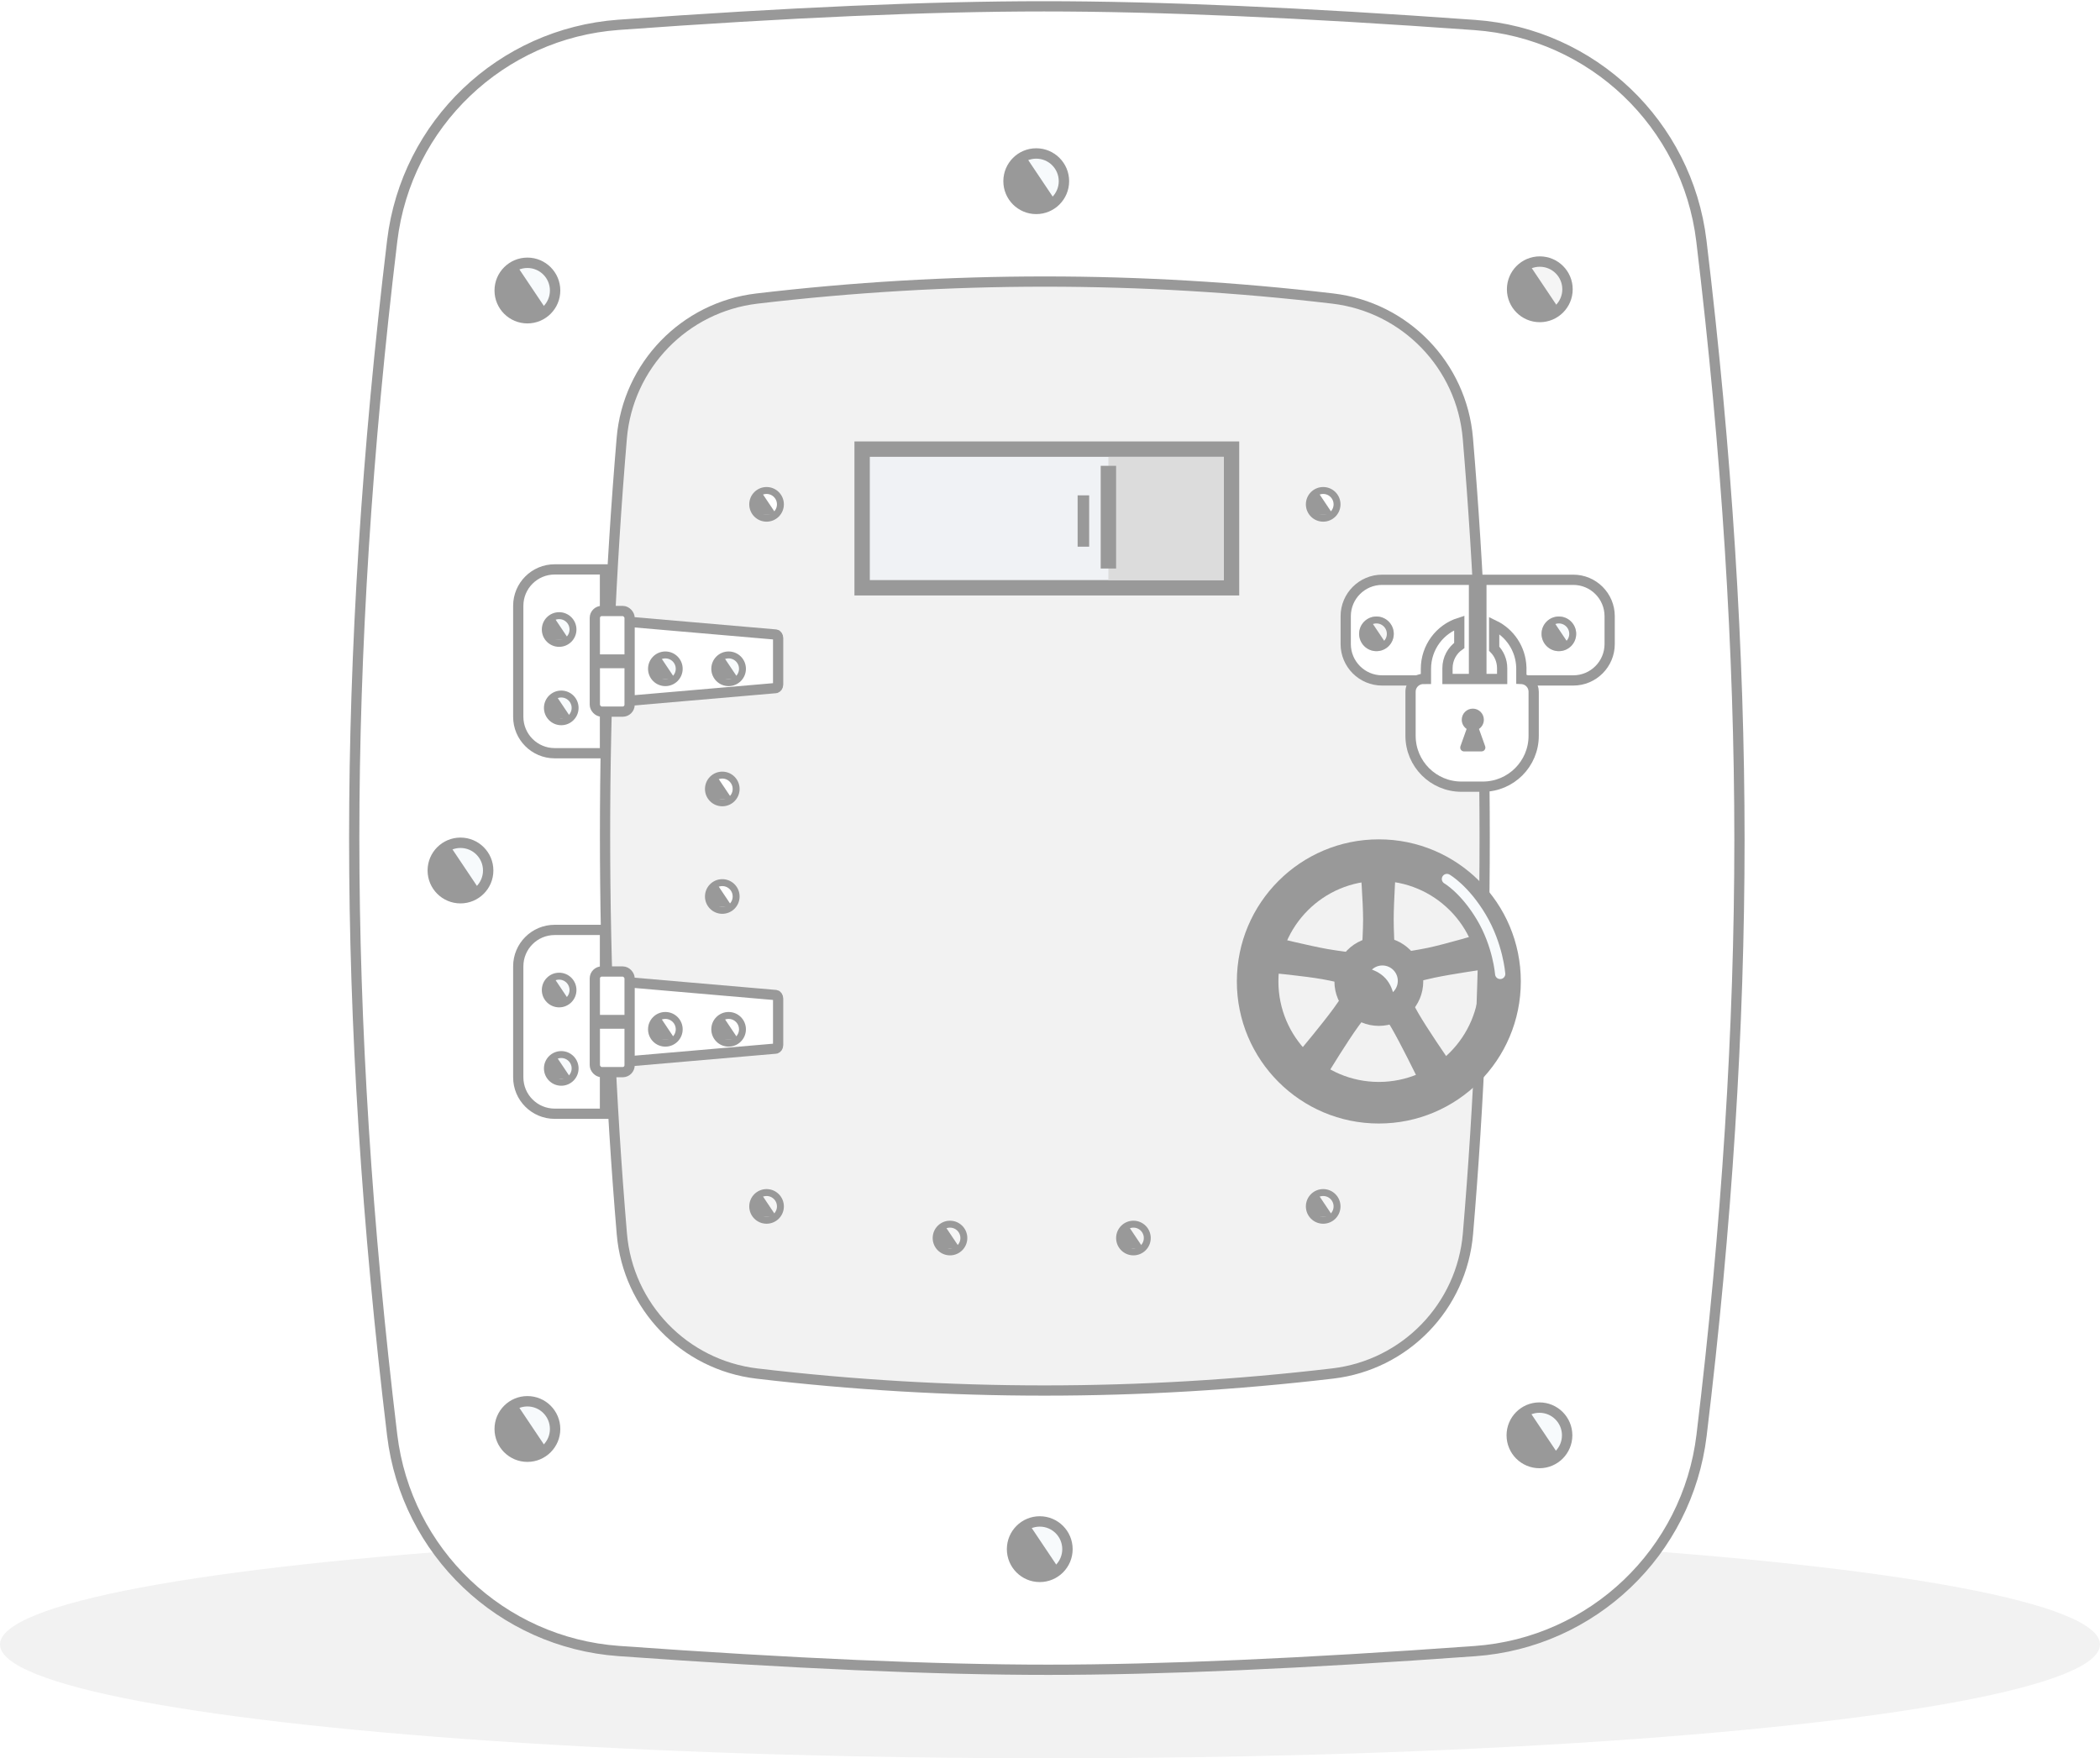 ﻿<?xml version="1.0" encoding="UTF-8"?>
<svg width="332px" height="278px" viewBox="0 0 332 278" version="1.1" xmlns="http://www.w3.org/2000/svg" xmlns:xlink="http://www.w3.org/1999/xlink">
    <!-- Generator: sketchtool 58 (101010) - https://sketch.com -->
    <title>67CF9760-048F-4AA1-A42B-FB936EBC3E11</title>
    <desc>Created with sketchtool.</desc>
    <defs>
        <filter x="-77.7%" y="-46.3%" width="244.1%" height="203.5%" filterUnits="objectBoundingBox" id="filter-1">
            <feOffset dx="-1" dy="1" in="SourceAlpha" result="shadowOffsetOuter1"></feOffset>
            <feColorMatrix values="0 0 0 0 0.639   0 0 0 0 0.694   0 0 0 0 0.749  0 0 0 0.3 0" type="matrix" in="shadowOffsetOuter1" result="shadowMatrixOuter1"></feColorMatrix>
            <feMerge>
                <feMergeNode in="shadowMatrixOuter1"></feMergeNode>
                <feMergeNode in="SourceGraphic"></feMergeNode>
            </feMerge>
        </filter>
        <filter x="-77.7%" y="-46.3%" width="244.1%" height="203.5%" filterUnits="objectBoundingBox" id="filter-2">
            <feOffset dx="-1" dy="1" in="SourceAlpha" result="shadowOffsetOuter1"></feOffset>
            <feColorMatrix values="0 0 0 0 0.639   0 0 0 0 0.694   0 0 0 0 0.749  0 0 0 0.3 0" type="matrix" in="shadowOffsetOuter1" result="shadowMatrixOuter1"></feColorMatrix>
            <feMerge>
                <feMergeNode in="shadowMatrixOuter1"></feMergeNode>
                <feMergeNode in="SourceGraphic"></feMergeNode>
            </feMerge>
        </filter>
        <filter x="-70.0%" y="-50.0%" width="220.0%" height="220.0%" filterUnits="objectBoundingBox" id="filter-3">
            <feOffset dx="-1" dy="1" in="SourceAlpha" result="shadowOffsetOuter1"></feOffset>
            <feColorMatrix values="0 0 0 0 0.639   0 0 0 0 0.694   0 0 0 0 0.749  0 0 0 0.3 0" type="matrix" in="shadowOffsetOuter1" result="shadowMatrixOuter1"></feColorMatrix>
            <feMerge>
                <feMergeNode in="shadowMatrixOuter1"></feMergeNode>
                <feMergeNode in="SourceGraphic"></feMergeNode>
            </feMerge>
        </filter>
        <filter x="-70.0%" y="-50.0%" width="220.0%" height="220.0%" filterUnits="objectBoundingBox" id="filter-4">
            <feOffset dx="-1" dy="1" in="SourceAlpha" result="shadowOffsetOuter1"></feOffset>
            <feColorMatrix values="0 0 0 0 0.639   0 0 0 0 0.694   0 0 0 0 0.749  0 0 0 0.3 0" type="matrix" in="shadowOffsetOuter1" result="shadowMatrixOuter1"></feColorMatrix>
            <feMerge>
                <feMergeNode in="shadowMatrixOuter1"></feMergeNode>
                <feMergeNode in="SourceGraphic"></feMergeNode>
            </feMerge>
        </filter>
        <filter x="-70.0%" y="-50.0%" width="220.0%" height="220.0%" filterUnits="objectBoundingBox" id="filter-5">
            <feOffset dx="-1" dy="1" in="SourceAlpha" result="shadowOffsetOuter1"></feOffset>
            <feColorMatrix values="0 0 0 0 0.639   0 0 0 0 0.694   0 0 0 0 0.749  0 0 0 0.3 0" type="matrix" in="shadowOffsetOuter1" result="shadowMatrixOuter1"></feColorMatrix>
            <feMerge>
                <feMergeNode in="shadowMatrixOuter1"></feMergeNode>
                <feMergeNode in="SourceGraphic"></feMergeNode>
            </feMerge>
        </filter>
        <filter x="-70.0%" y="-50.0%" width="220.0%" height="220.0%" filterUnits="objectBoundingBox" id="filter-6">
            <feOffset dx="-1" dy="1" in="SourceAlpha" result="shadowOffsetOuter1"></feOffset>
            <feColorMatrix values="0 0 0 0 0.639   0 0 0 0 0.694   0 0 0 0 0.749  0 0 0 0.3 0" type="matrix" in="shadowOffsetOuter1" result="shadowMatrixOuter1"></feColorMatrix>
            <feMerge>
                <feMergeNode in="shadowMatrixOuter1"></feMergeNode>
                <feMergeNode in="SourceGraphic"></feMergeNode>
            </feMerge>
        </filter>
        <filter x="-70.0%" y="-50.0%" width="220.0%" height="220.0%" filterUnits="objectBoundingBox" id="filter-7">
            <feOffset dx="-1" dy="1" in="SourceAlpha" result="shadowOffsetOuter1"></feOffset>
            <feColorMatrix values="0 0 0 0 0.639   0 0 0 0 0.694   0 0 0 0 0.749  0 0 0 0.3 0" type="matrix" in="shadowOffsetOuter1" result="shadowMatrixOuter1"></feColorMatrix>
            <feMerge>
                <feMergeNode in="shadowMatrixOuter1"></feMergeNode>
                <feMergeNode in="SourceGraphic"></feMergeNode>
            </feMerge>
        </filter>
        <filter x="-70.0%" y="-50.0%" width="220.0%" height="220.0%" filterUnits="objectBoundingBox" id="filter-8">
            <feOffset dx="-1" dy="1" in="SourceAlpha" result="shadowOffsetOuter1"></feOffset>
            <feColorMatrix values="0 0 0 0 0.639   0 0 0 0 0.694   0 0 0 0 0.749  0 0 0 0.3 0" type="matrix" in="shadowOffsetOuter1" result="shadowMatrixOuter1"></feColorMatrix>
            <feMerge>
                <feMergeNode in="shadowMatrixOuter1"></feMergeNode>
                <feMergeNode in="SourceGraphic"></feMergeNode>
            </feMerge>
        </filter>
        <filter x="-70.0%" y="-50.0%" width="220.0%" height="220.0%" filterUnits="objectBoundingBox" id="filter-9">
            <feOffset dx="-1" dy="1" in="SourceAlpha" result="shadowOffsetOuter1"></feOffset>
            <feColorMatrix values="0 0 0 0 0.639   0 0 0 0 0.694   0 0 0 0 0.749  0 0 0 0.3 0" type="matrix" in="shadowOffsetOuter1" result="shadowMatrixOuter1"></feColorMatrix>
            <feMerge>
                <feMergeNode in="shadowMatrixOuter1"></feMergeNode>
                <feMergeNode in="SourceGraphic"></feMergeNode>
            </feMerge>
        </filter>
        <filter x="-70.0%" y="-50.0%" width="220.0%" height="220.0%" filterUnits="objectBoundingBox" id="filter-10">
            <feOffset dx="-1" dy="1" in="SourceAlpha" result="shadowOffsetOuter1"></feOffset>
            <feColorMatrix values="0 0 0 0 0.639   0 0 0 0 0.694   0 0 0 0 0.749  0 0 0 0.3 0" type="matrix" in="shadowOffsetOuter1" result="shadowMatrixOuter1"></feColorMatrix>
            <feMerge>
                <feMergeNode in="shadowMatrixOuter1"></feMergeNode>
                <feMergeNode in="SourceGraphic"></feMergeNode>
            </feMerge>
        </filter>
        <filter x="-70.0%" y="-50.0%" width="220.0%" height="220.0%" filterUnits="objectBoundingBox" id="filter-11">
            <feOffset dx="-1" dy="1" in="SourceAlpha" result="shadowOffsetOuter1"></feOffset>
            <feColorMatrix values="0 0 0 0 0.639   0 0 0 0 0.694   0 0 0 0 0.749  0 0 0 0.3 0" type="matrix" in="shadowOffsetOuter1" result="shadowMatrixOuter1"></feColorMatrix>
            <feMerge>
                <feMergeNode in="shadowMatrixOuter1"></feMergeNode>
                <feMergeNode in="SourceGraphic"></feMergeNode>
            </feMerge>
        </filter>
        <filter x="-70.0%" y="-50.0%" width="220.0%" height="220.0%" filterUnits="objectBoundingBox" id="filter-12">
            <feOffset dx="-1" dy="1" in="SourceAlpha" result="shadowOffsetOuter1"></feOffset>
            <feColorMatrix values="0 0 0 0 0.639   0 0 0 0 0.694   0 0 0 0 0.749  0 0 0 0.3 0" type="matrix" in="shadowOffsetOuter1" result="shadowMatrixOuter1"></feColorMatrix>
            <feMerge>
                <feMergeNode in="shadowMatrixOuter1"></feMergeNode>
                <feMergeNode in="SourceGraphic"></feMergeNode>
            </feMerge>
        </filter>
        <filter x="-55.6%" y="-50.0%" width="211.1%" height="200.0%" filterUnits="objectBoundingBox" id="filter-13">
            <feOffset dx="-2" dy="2" in="SourceAlpha" result="shadowOffsetOuter1"></feOffset>
            <feColorMatrix values="0 0 0 0 0.639   0 0 0 0 0.694   0 0 0 0 0.749  0 0 0 0.3 0" type="matrix" in="shadowOffsetOuter1" result="shadowMatrixOuter1"></feColorMatrix>
            <feMerge>
                <feMergeNode in="shadowMatrixOuter1"></feMergeNode>
                <feMergeNode in="SourceGraphic"></feMergeNode>
            </feMerge>
        </filter>
        <filter x="-55.6%" y="-50.0%" width="211.1%" height="200.0%" filterUnits="objectBoundingBox" id="filter-14">
            <feOffset dx="-2" dy="2" in="SourceAlpha" result="shadowOffsetOuter1"></feOffset>
            <feColorMatrix values="0 0 0 0 0.639   0 0 0 0 0.694   0 0 0 0 0.749  0 0 0 0.3 0" type="matrix" in="shadowOffsetOuter1" result="shadowMatrixOuter1"></feColorMatrix>
            <feMerge>
                <feMergeNode in="shadowMatrixOuter1"></feMergeNode>
                <feMergeNode in="SourceGraphic"></feMergeNode>
            </feMerge>
        </filter>
        <filter x="-55.6%" y="-50.0%" width="211.1%" height="200.0%" filterUnits="objectBoundingBox" id="filter-15">
            <feOffset dx="-2" dy="2" in="SourceAlpha" result="shadowOffsetOuter1"></feOffset>
            <feColorMatrix values="0 0 0 0 0.639   0 0 0 0 0.694   0 0 0 0 0.749  0 0 0 0.3 0" type="matrix" in="shadowOffsetOuter1" result="shadowMatrixOuter1"></feColorMatrix>
            <feMerge>
                <feMergeNode in="shadowMatrixOuter1"></feMergeNode>
                <feMergeNode in="SourceGraphic"></feMergeNode>
            </feMerge>
        </filter>
        <filter x="-55.6%" y="-50.0%" width="211.1%" height="200.0%" filterUnits="objectBoundingBox" id="filter-16">
            <feOffset dx="-2" dy="2" in="SourceAlpha" result="shadowOffsetOuter1"></feOffset>
            <feColorMatrix values="0 0 0 0 0.639   0 0 0 0 0.694   0 0 0 0 0.749  0 0 0 0.3 0" type="matrix" in="shadowOffsetOuter1" result="shadowMatrixOuter1"></feColorMatrix>
            <feMerge>
                <feMergeNode in="shadowMatrixOuter1"></feMergeNode>
                <feMergeNode in="SourceGraphic"></feMergeNode>
            </feMerge>
        </filter>
        <filter x="-55.6%" y="-50.0%" width="211.1%" height="200.0%" filterUnits="objectBoundingBox" id="filter-17">
            <feOffset dx="-2" dy="2" in="SourceAlpha" result="shadowOffsetOuter1"></feOffset>
            <feColorMatrix values="0 0 0 0 0.639   0 0 0 0 0.694   0 0 0 0 0.749  0 0 0 0.3 0" type="matrix" in="shadowOffsetOuter1" result="shadowMatrixOuter1"></feColorMatrix>
            <feMerge>
                <feMergeNode in="shadowMatrixOuter1"></feMergeNode>
                <feMergeNode in="SourceGraphic"></feMergeNode>
            </feMerge>
        </filter>
        <filter x="-55.6%" y="-50.0%" width="211.1%" height="200.0%" filterUnits="objectBoundingBox" id="filter-18">
            <feOffset dx="-2" dy="2" in="SourceAlpha" result="shadowOffsetOuter1"></feOffset>
            <feColorMatrix values="0 0 0 0 0.639   0 0 0 0 0.694   0 0 0 0 0.749  0 0 0 0.3 0" type="matrix" in="shadowOffsetOuter1" result="shadowMatrixOuter1"></feColorMatrix>
            <feMerge>
                <feMergeNode in="shadowMatrixOuter1"></feMergeNode>
                <feMergeNode in="SourceGraphic"></feMergeNode>
            </feMerge>
        </filter>
        <filter x="-55.6%" y="-50.0%" width="211.1%" height="200.0%" filterUnits="objectBoundingBox" id="filter-19">
            <feOffset dx="-2" dy="2" in="SourceAlpha" result="shadowOffsetOuter1"></feOffset>
            <feColorMatrix values="0 0 0 0 0.639   0 0 0 0 0.694   0 0 0 0 0.749  0 0 0 0.3 0" type="matrix" in="shadowOffsetOuter1" result="shadowMatrixOuter1"></feColorMatrix>
            <feMerge>
                <feMergeNode in="shadowMatrixOuter1"></feMergeNode>
                <feMergeNode in="SourceGraphic"></feMergeNode>
            </feMerge>
        </filter>
        <rect id="path-20" x="119.233" y="71.235" width="18.25" height="19.507"></rect>
        <filter x="-70.0%" y="-50.0%" width="220.0%" height="220.0%" filterUnits="objectBoundingBox" id="filter-22">
            <feOffset dx="-1" dy="1" in="SourceAlpha" result="shadowOffsetOuter1"></feOffset>
            <feColorMatrix values="0 0 0 0 0.639   0 0 0 0 0.694   0 0 0 0 0.749  0 0 0 0.3 0" type="matrix" in="shadowOffsetOuter1" result="shadowMatrixOuter1"></feColorMatrix>
            <feMerge>
                <feMergeNode in="shadowMatrixOuter1"></feMergeNode>
                <feMergeNode in="SourceGraphic"></feMergeNode>
            </feMerge>
        </filter>
        <filter x="-70.0%" y="-50.0%" width="220.0%" height="220.0%" filterUnits="objectBoundingBox" id="filter-23">
            <feOffset dx="-1" dy="1" in="SourceAlpha" result="shadowOffsetOuter1"></feOffset>
            <feColorMatrix values="0 0 0 0 0.639   0 0 0 0 0.694   0 0 0 0 0.749  0 0 0 0.3 0" type="matrix" in="shadowOffsetOuter1" result="shadowMatrixOuter1"></feColorMatrix>
            <feMerge>
                <feMergeNode in="shadowMatrixOuter1"></feMergeNode>
                <feMergeNode in="SourceGraphic"></feMergeNode>
            </feMerge>
        </filter>
        <filter x="-70.0%" y="-50.0%" width="220.0%" height="220.0%" filterUnits="objectBoundingBox" id="filter-24">
            <feOffset dx="-1" dy="1" in="SourceAlpha" result="shadowOffsetOuter1"></feOffset>
            <feColorMatrix values="0 0 0 0 0.639   0 0 0 0 0.694   0 0 0 0 0.749  0 0 0 0.3 0" type="matrix" in="shadowOffsetOuter1" result="shadowMatrixOuter1"></feColorMatrix>
            <feMerge>
                <feMergeNode in="shadowMatrixOuter1"></feMergeNode>
                <feMergeNode in="SourceGraphic"></feMergeNode>
            </feMerge>
        </filter>
        <filter x="-70.0%" y="-50.0%" width="220.0%" height="220.0%" filterUnits="objectBoundingBox" id="filter-25">
            <feOffset dx="-1" dy="1" in="SourceAlpha" result="shadowOffsetOuter1"></feOffset>
            <feColorMatrix values="0 0 0 0 0.639   0 0 0 0 0.694   0 0 0 0 0.749  0 0 0 0.3 0" type="matrix" in="shadowOffsetOuter1" result="shadowMatrixOuter1"></feColorMatrix>
            <feMerge>
                <feMergeNode in="shadowMatrixOuter1"></feMergeNode>
                <feMergeNode in="SourceGraphic"></feMergeNode>
            </feMerge>
        </filter>
        <filter x="-70.0%" y="-50.0%" width="220.0%" height="220.0%" filterUnits="objectBoundingBox" id="filter-26">
            <feOffset dx="-1" dy="1" in="SourceAlpha" result="shadowOffsetOuter1"></feOffset>
            <feColorMatrix values="0 0 0 0 0.639   0 0 0 0 0.694   0 0 0 0 0.749  0 0 0 0.3 0" type="matrix" in="shadowOffsetOuter1" result="shadowMatrixOuter1"></feColorMatrix>
            <feMerge>
                <feMergeNode in="shadowMatrixOuter1"></feMergeNode>
                <feMergeNode in="SourceGraphic"></feMergeNode>
            </feMerge>
        </filter>
        <filter x="-70.0%" y="-50.0%" width="220.0%" height="220.0%" filterUnits="objectBoundingBox" id="filter-27">
            <feOffset dx="-1" dy="1" in="SourceAlpha" result="shadowOffsetOuter1"></feOffset>
            <feColorMatrix values="0 0 0 0 0.639   0 0 0 0 0.694   0 0 0 0 0.749  0 0 0 0.3 0" type="matrix" in="shadowOffsetOuter1" result="shadowMatrixOuter1"></feColorMatrix>
            <feMerge>
                <feMergeNode in="shadowMatrixOuter1"></feMergeNode>
                <feMergeNode in="SourceGraphic"></feMergeNode>
            </feMerge>
        </filter>
        <filter x="-70.0%" y="-50.0%" width="220.0%" height="220.0%" filterUnits="objectBoundingBox" id="filter-28">
            <feOffset dx="-1" dy="1" in="SourceAlpha" result="shadowOffsetOuter1"></feOffset>
            <feColorMatrix values="0 0 0 0 0.639   0 0 0 0 0.694   0 0 0 0 0.749  0 0 0 0.3 0" type="matrix" in="shadowOffsetOuter1" result="shadowMatrixOuter1"></feColorMatrix>
            <feMerge>
                <feMergeNode in="shadowMatrixOuter1"></feMergeNode>
                <feMergeNode in="SourceGraphic"></feMergeNode>
            </feMerge>
        </filter>
        <filter x="-70.0%" y="-50.0%" width="220.0%" height="220.0%" filterUnits="objectBoundingBox" id="filter-29">
            <feOffset dx="-1" dy="1" in="SourceAlpha" result="shadowOffsetOuter1"></feOffset>
            <feColorMatrix values="0 0 0 0 0.639   0 0 0 0 0.694   0 0 0 0 0.749  0 0 0 0.3 0" type="matrix" in="shadowOffsetOuter1" result="shadowMatrixOuter1"></feColorMatrix>
            <feMerge>
                <feMergeNode in="shadowMatrixOuter1"></feMergeNode>
                <feMergeNode in="SourceGraphic"></feMergeNode>
            </feMerge>
        </filter>
        <path d="M24.984,4.326 C24.984,4.326 24.603,10.024 24.603,12.896 C24.603,14.487 24.723,16.981 24.828,18.87 C26.694,18.597 29.143,18.218 30.696,17.888 C33.494,17.293 38.986,15.669 38.986,15.669 L39.936,20.137 C39.936,20.137 34.282,20.949 31.473,21.546 C29.993,21.861 27.735,22.451 25.947,22.935 C26.765,24.586 27.808,26.641 28.56,27.944 C29.991,30.422 33.232,35.144 33.232,35.144 L29.277,37.427 C29.277,37.427 26.757,32.301 25.321,29.814 C24.605,28.574 23.438,26.746 22.457,25.239 C21.367,26.557 20.082,28.143 19.236,29.291 L19.119,29.452 C17.437,31.766 14.442,36.648 14.442,36.648 L10.747,33.963 C10.747,33.963 14.405,29.577 16.093,27.253 C16.915,26.123 18.072,24.373 19.036,22.887 C17.327,22.476 15.315,22.014 13.95,21.773 C11.133,21.277 5.432,20.725 5.432,20.725 L6.225,16.227 C6.225,16.227 11.772,17.592 14.6,18.09 C16.188,18.37 18.712,18.691 20.598,18.916 C20.721,17.024 20.863,14.505 20.863,12.896 C20.863,10.036 20.417,4.326 20.417,4.326 L24.984,4.326 Z" id="path-30"></path>
    </defs>
    <g id="Login-screen" stroke="none" stroke-width="1" fill="none" fill-rule="evenodd">
        <g id="Fejlbesked-/-acces-denied" transform="translate(-284, -252)">
            <g id="Illustration-403" transform="translate(284, 253)">
                <ellipse id="Oval-2" fill="#F2F2F2" cx="166" cy="259" rx="166" ry="18"></ellipse>
                <g id="Group-11" transform="translate(56, 0)">
                    <path d="M0,131.5 C0,101.788 2.002,70.306 6.007,37.055 L6.007,37.055 C8.232,18.582 23.232,4.275 41.789,2.926 C68.622,0.975 91.041,0 109.044,0 C127.133,0 149.843,0.985 177.173,2.954 L177.173,2.954 C195.745,4.292 210.762,18.61 212.982,37.098 C216.994,70.511 219,102.083 219,131.813 C219,161.472 217.003,192.844 213.01,225.927 L213.01,225.927 C210.78,244.401 195.773,258.705 177.213,260.047 C149.975,262.016 127.478,263 109.722,263 C91.928,263 69.291,262.011 41.812,260.034 L41.812,260.034 C23.243,258.698 8.227,244.385 6.002,225.901 C2.001,192.666 0,161.199 0,131.5 Z" id="Rectangle-355" stroke="#999999" stroke-width="1.62" fill="#FFFFFF"></path>
                    <path d="M39.654,130.992 C39.654,110.093 40.535,89.194 42.297,68.295 L42.297,68.295 C43.267,56.791 52.197,47.557 63.663,46.204 C78.842,44.412 94.02,43.517 109.194,43.517 C124.361,43.517 139.527,44.412 154.694,46.201 L154.694,46.201 C166.164,47.554 175.097,56.794 176.062,68.304 C177.833,89.441 178.719,110.483 178.719,131.428 C178.719,152.308 177.839,173.187 176.078,194.066 C175.108,205.571 166.176,214.805 154.71,216.157 C139.486,217.952 124.287,218.85 109.112,218.85 C93.967,218.85 78.821,217.956 63.675,216.168 L63.675,216.168 C52.207,214.813 43.275,205.575 42.31,194.067 C40.539,172.967 39.654,151.943 39.654,130.992 Z" id="Rectangle-355" stroke="#999999" stroke-width="1.62" fill="#F2F2F2"></path>
                    <path d="M177.032,106.582 L177.032,90.668 L162.51,90.668 C159.33,90.668 156.752,93.246 156.752,96.426 L156.752,100.824 C156.752,104.004 159.33,106.582 162.51,106.582 L177.032,106.582 Z" id="Rectangle-357" stroke="#999999" stroke-width="1.62" fill="#FFFFFF"></path>
                    <path d="M198.48,106.582 L198.48,90.668 L183.958,90.668 C180.778,90.668 178.2,93.246 178.2,96.426 L178.2,100.824 C178.2,104.004 180.778,106.582 183.958,106.582 L198.48,106.582 Z" id="Rectangle-357" stroke="#999999" stroke-width="1.62" fill="#FFFFFF" transform="translate(188.34, 98.625) scale(-1, 1) translate(-188.34, -98.625) "></path>
                    <g id="Group-6" filter="url(#filter-1)" transform="translate(160.42, 95.473)">
                        <ellipse id="Oval-191" stroke="#D9D9D9" stroke-width="1.095" fill="#F5F5F5" cx="2.19" cy="2.74" rx="2.19" ry="2.192"></ellipse>
                        <polygon id="Path-301" fill="#D9D9D9" points="3.781 4.39 1.172 0.497 0.223 2.089 0.101 4.39"></polygon>
                    </g>
                    <g id="Group-6" filter="url(#filter-2)" transform="translate(189.259, 95.473)">
                        <ellipse id="Oval-191" stroke="#D9D9D9" stroke-width="1.095" fill="#F5F5F5" cx="2.19" cy="2.74" rx="2.19" ry="2.192"></ellipse>
                        <polygon id="Path-301" fill="#D9D9D9" points="3.781 4.39 1.172 0.497 0.223 2.089 0.101 4.39"></polygon>
                    </g>
                    <g id="lock" transform="translate(167, 97)">
                        <path d="M7.705,0.476 L7.706,4.052 C6.579,4.84 5.84,6.157 5.84,7.647 L5.84,9.347 L14.483,9.347 L14.483,7.647 C14.483,6.443 14.001,5.352 13.221,4.562 L13.222,0.864 C15.695,2.058 17.424,4.572 17.516,7.504 L17.52,7.751 L17.519,9.35 L17.605,9.354 C18.646,9.43 19.467,10.299 19.467,11.359 L19.467,18.332 C19.467,22.775 15.865,26.377 11.421,26.377 L8.045,26.377 C3.602,26.377 5.4414381e-16,22.775 0,18.332 L0,11.359 C-1.36035952e-16,10.249 0.9,9.348 2.011,9.348 L2.433,9.347 L2.433,7.751 C2.433,4.339 4.649,1.451 7.705,0.476 Z" id="Combined-Shape" stroke="#999999" stroke-width="1.62" fill="#FFFFFF"></path>
                        <path d="M9.843,14.04 C10.808,14.04 11.59,14.826 11.59,15.794 C11.59,16.399 11.285,16.932 10.821,17.248 L11.796,19.985 C11.91,20.304 11.743,20.656 11.424,20.77 C11.357,20.793 11.288,20.806 11.217,20.806 L8.468,20.806 C8.129,20.806 7.854,20.53 7.854,20.191 C7.854,20.121 7.866,20.051 7.889,19.985 L8.864,17.248 C8.401,16.932 8.096,16.399 8.096,15.794 C8.096,14.826 8.878,14.04 9.843,14.04 Z" id="Oval-1115" fill="#999999"></path>
                    </g>
                    <g id="Group-6" filter="url(#filter-3)" transform="translate(64, 75)">
                        <ellipse id="Oval-191" stroke="#999999" stroke-width="1.095" fill="#FFFFFF" cx="2.19" cy="2.74" rx="2.19" ry="2.192"></ellipse>
                        <polygon id="Path-301" fill="#999999" points="3.781 4.39 1.172 0.497 0.223 2.089 0.101 4.39"></polygon>
                    </g>
                    <g id="Group-6-Copy-11" filter="url(#filter-4)" transform="translate(152, 75)">
                        <ellipse id="Oval-191" stroke="#999999" stroke-width="1.095" fill="#FFFFFF" cx="2.19" cy="2.74" rx="2.19" ry="2.192"></ellipse>
                        <polygon id="Path-301" fill="#999999" points="3.781 4.39 1.172 0.497 0.223 2.089 0.101 4.39"></polygon>
                    </g>
                    <g id="Group-6-Copy-2" filter="url(#filter-5)" transform="translate(57, 120)">
                        <ellipse id="Oval-191" stroke="#999999" stroke-width="1.095" fill="#FFFFFF" cx="2.19" cy="2.74" rx="2.19" ry="2.192"></ellipse>
                        <polygon id="Path-301" fill="#999999" points="3.781 4.39 1.172 0.497 0.223 2.089 0.101 4.39"></polygon>
                    </g>
                    <g id="Group-6-Copy-3" filter="url(#filter-6)" transform="translate(57, 137)">
                        <ellipse id="Oval-191" stroke="#999999" stroke-width="1.095" fill="#FFFFFF" cx="2.19" cy="2.74" rx="2.19" ry="2.192"></ellipse>
                        <polygon id="Path-301" fill="#999999" points="3.781 4.39 1.172 0.497 0.223 2.089 0.101 4.39"></polygon>
                    </g>
                    <g id="Group-6-Copy-4" filter="url(#filter-7)" transform="translate(64, 186)">
                        <ellipse id="Oval-191" stroke="#999999" stroke-width="1.095" fill="#F5F5F5" cx="2.19" cy="2.74" rx="2.19" ry="2.192"></ellipse>
                        <polygon id="Path-301" fill="#999999" points="3.781 4.39 1.172 0.497 0.223 2.089 0.101 4.39"></polygon>
                    </g>
                    <g id="Group-6-Copy-5" filter="url(#filter-8)" transform="translate(93, 191)">
                        <ellipse id="Oval-191" stroke="#999999" stroke-width="1.095" fill="#F5F5F5" cx="2.19" cy="2.74" rx="2.19" ry="2.192"></ellipse>
                        <polygon id="Path-301" fill="#999999" points="3.781 4.39 1.172 0.497 0.223 2.089 0.101 4.39"></polygon>
                    </g>
                    <g id="Group-6-Copy-6" filter="url(#filter-9)" transform="translate(122, 191)">
                        <ellipse id="Oval-191" stroke="#999999" stroke-width="1.095" fill="#F5F5F5" cx="2.19" cy="2.74" rx="2.19" ry="2.192"></ellipse>
                        <polygon id="Path-301" fill="#999999" points="3.781 4.39 1.172 0.497 0.223 2.089 0.101 4.39"></polygon>
                    </g>
                    <g id="Group-6-Copy-7" filter="url(#filter-10)" transform="translate(152, 186)">
                        <ellipse id="Oval-191" stroke="#999999" stroke-width="1.095" fill="#F5F5F5" cx="2.19" cy="2.74" rx="2.19" ry="2.192"></ellipse>
                        <polygon id="Path-301" fill="#999999" points="3.781 4.39 1.172 0.497 0.223 2.089 0.101 4.39"></polygon>
                    </g>
                    <g id="Group-6" filter="url(#filter-11)" transform="translate(160.42, 95.473)">
                        <ellipse id="Oval-191" stroke="#999999" stroke-width="1.095" fill="#F5F5F5" cx="2.19" cy="2.74" rx="2.19" ry="2.192"></ellipse>
                        <polygon id="Path-301" fill="#999999" points="3.781 4.39 1.172 0.497 0.223 2.089 0.101 4.39"></polygon>
                    </g>
                    <g id="Group-6" filter="url(#filter-12)" transform="translate(189.259, 95.473)">
                        <ellipse id="Oval-191" stroke="#999999" stroke-width="1.095" fill="#F7FAFC" cx="2.19" cy="2.74" rx="2.19" ry="2.192"></ellipse>
                        <polygon id="Path-301" fill="#999999" points="3.781 4.39 1.172 0.497 0.223 2.089 0.101 4.39"></polygon>
                    </g>
                    <g id="Group-6" filter="url(#filter-13)" transform="translate(25, 38)">
                        <ellipse id="Oval-191" stroke="#999999" stroke-width="1.642" fill="#F7FAFC" cx="4.38" cy="4.931" rx="4.38" ry="4.383"></ellipse>
                        <polygon id="Path-301" fill="#999999" points="4.004 9.133 7.562 8.232 2.343 0.446 0.446 3.63 0.789 7.806"></polygon>
                    </g>
                    <g id="Group-6-Copy-8" filter="url(#filter-14)" transform="translate(25, 218)">
                        <ellipse id="Oval-191" stroke="#999999" stroke-width="1.642" fill="#F7FAFC" cx="4.38" cy="4.931" rx="4.38" ry="4.383"></ellipse>
                        <polygon id="Path-301" fill="#999999" points="4.004 9.133 7.562 8.232 2.343 0.446 0.446 3.63 0.789 7.806"></polygon>
                    </g>
                    <g id="Group-6-Copy-9" filter="url(#filter-15)" transform="translate(106, 237)">
                        <ellipse id="Oval-191" stroke="#999999" stroke-width="1.642" fill="#F7FAFC" cx="4.38" cy="4.931" rx="4.38" ry="4.383"></ellipse>
                        <polygon id="Path-301" fill="#999999" points="4.004 9.133 7.562 8.232 2.343 0.446 0.446 3.63 0.789 7.806"></polygon>
                    </g>
                    <g id="Group-6-Copy-10" filter="url(#filter-16)" transform="translate(185, 219)">
                        <ellipse id="Oval-191" stroke="#999999" stroke-width="1.642" fill="#F7FAFC" cx="4.38" cy="4.931" rx="4.38" ry="4.383"></ellipse>
                        <polygon id="Path-301" fill="#999999" points="4.004 9.133 7.562 8.232 2.343 0.446 0.446 3.63 0.789 7.806"></polygon>
                    </g>
                    <g id="Group-6" filter="url(#filter-17)" transform="translate(14.42, 129.699)">
                        <ellipse id="Oval-191" stroke="#999999" stroke-width="1.642" fill="#F7FAFC" cx="4.38" cy="4.931" rx="4.38" ry="4.383"></ellipse>
                        <polygon id="Path-301" fill="#999999" points="4.004 9.133 7.562 8.232 2.343 0.446 0.446 3.63 0.789 7.806"></polygon>
                    </g>
                    <g id="Group-6" filter="url(#filter-18)" transform="translate(105.444, 20.716)">
                        <ellipse id="Oval-191" stroke="#999999" stroke-width="1.642" fill="#F7FAFC" cx="4.38" cy="4.931" rx="4.38" ry="4.383"></ellipse>
                        <polygon id="Path-301" fill="#999999" points="4.004 9.133 7.562 8.232 2.343 0.446 0.446 3.63 0.789 7.806"></polygon>
                    </g>
                    <g id="Group-6" filter="url(#filter-19)" transform="translate(185.055, 37.806)">
                        <ellipse id="Oval-191" stroke="#999999" stroke-width="1.642" fill="#F5F5F5" cx="4.38" cy="4.931" rx="4.38" ry="4.383"></ellipse>
                        <polygon id="Path-301" fill="#999999" points="4.004 9.133 7.562 8.232 2.343 0.446 0.446 3.63 0.789 7.806"></polygon>
                    </g>
                    <path d="M80.298,70.009 L80.298,91.931 L138.702,91.931 L138.702,70.009 L80.298,70.009 Z" id="Rectangle-373" stroke="#999999" stroke-width="2.43" fill="#F0F2F5"></path>
                    <mask id="mask-21" fill="white">
                        <use xlink:href="#path-20"></use>
                    </mask>
                    <use id="Mask" fill="#DCDCDC" xlink:href="#path-20"></use>
                    <rect id="Rectangle-375" fill="#999999" x="114.367" y="77.317" width="1.825" height="8.117"></rect>
                    <rect id="Rectangle-375" fill="#999999" x="118.017" y="72.65" width="2.433" height="16.235"></rect>
                    <g id="Group-4" transform="translate(25, 88)">
                        <path d="M14.644,30.088 L14.644,1.025 L6.692,1.025 C3.512,1.025 0.934,3.602 0.934,6.782 L0.934,24.33 C0.934,27.51 3.512,30.088 6.692,30.088 L14.644,30.088 Z" id="Rectangle-369" stroke="#999999" stroke-width="1.62" fill="#FFFFFF"></path>
                        <g id="Group-6" filter="url(#filter-22)" transform="translate(6.207, 6.79)">
                            <ellipse id="Oval-191" stroke="#999999" stroke-width="1.095" fill="#F7FAFC" cx="2.19" cy="2.74" rx="2.19" ry="2.192"></ellipse>
                            <polygon id="Path-301" fill="#999999" points="3.781 4.39 1.172 0.497 0.223 2.089 0.101 4.39"></polygon>
                        </g>
                        <g id="Group-6" filter="url(#filter-23)" transform="translate(6.543, 19.182)">
                            <ellipse id="Oval-191" stroke="#999999" stroke-width="1.095" fill="#F7FAFC" cx="2.19" cy="2.74" rx="2.19" ry="2.192"></ellipse>
                            <polygon id="Path-301" fill="#999999" points="3.781 4.39 1.172 0.497 0.223 2.089 0.101 4.39"></polygon>
                        </g>
                        <path d="M18.454,9.316 L18.454,21.796 L41.657,19.79 C41.822,19.773 42.019,19.528 42.019,19.237 L42.019,11.876 C42.019,11.582 41.824,11.339 41.669,11.324 L18.454,9.316 Z" id="Rectangle-371" stroke="#999999" stroke-width="1.62" fill="#FFFFFF"></path>
                        <g id="Group-6" filter="url(#filter-24)" transform="translate(23, 13)">
                            <ellipse id="Oval-191" stroke="#999999" stroke-width="1.095" fill="#F7FAFC" cx="2.19" cy="2.74" rx="2.19" ry="2.192"></ellipse>
                            <polygon id="Path-301" fill="#999999" points="3.781 4.39 1.172 0.497 0.223 2.089 0.101 4.39"></polygon>
                        </g>
                        <g id="Group-6-Copy" filter="url(#filter-25)" transform="translate(33, 13)">
                            <ellipse id="Oval-191" stroke="#999999" stroke-width="1.095" fill="#F7FAFC" cx="2.19" cy="2.74" rx="2.19" ry="2.192"></ellipse>
                            <polygon id="Path-301" fill="#999999" points="3.781 4.39 1.172 0.497 0.223 2.089 0.101 4.39"></polygon>
                        </g>
                        <rect id="Rectangle-370" stroke="#999999" stroke-width="1.62" fill="#FFFFFF" x="13.04" y="7.6" width="5.497" height="15.913" rx="1.095"></rect>
                        <path d="M13.599,15.556 L17.979,15.556" id="Line" stroke="#999999" stroke-width="2.189" stroke-linecap="square"></path>
                    </g>
                    <g id="Group-4-Copy" transform="translate(25, 145)">
                        <path d="M14.644,30.088 L14.644,1.025 L6.692,1.025 C3.512,1.025 0.934,3.602 0.934,6.782 L0.934,24.33 C0.934,27.51 3.512,30.088 6.692,30.088 L14.644,30.088 Z" id="Rectangle-369" stroke="#999999" stroke-width="1.62" fill="#FFFFFF"></path>
                        <g id="Group-6" filter="url(#filter-26)" transform="translate(6.207, 6.79)">
                            <ellipse id="Oval-191" stroke="#999999" stroke-width="1.095" fill="#F7FAFC" cx="2.19" cy="2.74" rx="2.19" ry="2.192"></ellipse>
                            <polygon id="Path-301" fill="#999999" points="3.781 4.39 1.172 0.497 0.223 2.089 0.101 4.39"></polygon>
                        </g>
                        <g id="Group-6" filter="url(#filter-27)" transform="translate(6.543, 19.182)">
                            <ellipse id="Oval-191" stroke="#999999" stroke-width="1.095" fill="#F7FAFC" cx="2.19" cy="2.74" rx="2.19" ry="2.192"></ellipse>
                            <polygon id="Path-301" fill="#999999" points="3.781 4.39 1.172 0.497 0.223 2.089 0.101 4.39"></polygon>
                        </g>
                        <path d="M18.454,9.316 L18.454,21.796 L41.657,19.79 C41.822,19.773 42.019,19.528 42.019,19.237 L42.019,11.876 C42.019,11.582 41.824,11.339 41.669,11.324 L18.454,9.316 Z" id="Rectangle-371" stroke="#999999" stroke-width="1.62" fill="#FFFFFF"></path>
                        <g id="Group-6" filter="url(#filter-28)" transform="translate(23, 13)">
                            <ellipse id="Oval-191" stroke="#999999" stroke-width="1.095" fill="#FFFFFF" cx="2.19" cy="2.74" rx="2.19" ry="2.192"></ellipse>
                            <polygon id="Path-301" fill="#999999" points="3.781 4.39 1.172 0.497 0.223 2.089 0.101 4.39"></polygon>
                        </g>
                        <g id="Group-6-Copy" filter="url(#filter-29)" transform="translate(33, 13)">
                            <ellipse id="Oval-191" stroke="#999999" stroke-width="1.095" fill="#FFFFFF" cx="2.19" cy="2.74" rx="2.19" ry="2.192"></ellipse>
                            <polygon id="Path-301" fill="#999999" points="3.781 4.39 1.172 0.497 0.223 2.089 0.101 4.39"></polygon>
                        </g>
                        <rect id="Rectangle-370" stroke="#999999" stroke-width="1.62" fill="#FFFFFF" x="13.04" y="7.6" width="5.497" height="15.913" rx="1.095"></rect>
                        <path d="M13.599,15.556 L17.979,15.556" id="Line" stroke="#999999" stroke-width="2.189" stroke-linecap="square"></path>
                    </g>
                </g>
                <g id="Group-17" transform="translate(195.185, 131.5)">
                    <mask id="mask-31" fill="white">
                        <use xlink:href="#path-30"></use>
                    </mask>
                    <use id="Mask" stroke="#999999" stroke-width="1.095" fill="#999999" xlink:href="#path-30"></use>
                    <path d="M22.803,0.206 C35.2,0.206 45.25,10.264 45.25,22.671 C45.25,35.077 35.2,45.135 22.803,45.135 C10.405,45.135 0.355,35.077 0.355,22.671 C0.355,10.264 10.405,0.206 22.803,0.206 Z M22.803,6.781 C14.034,6.781 6.925,13.895 6.925,22.671 C6.925,31.446 14.034,38.56 22.803,38.56 C31.572,38.56 38.68,31.446 38.68,22.671 C38.68,13.895 31.572,6.781 22.803,6.781 Z" id="Oval-190" fill="#999999"></path>
                    <path d="M33.569,6.474 C33.569,6.474 36.356,8.064 39.001,12.496 C41.645,16.928 41.987,21.486 41.987,21.486" id="Line" stroke="#F7FAFC" stroke-width="1.62" stroke-linecap="round"></path>
                    <ellipse id="Oval-199" fill="#999999" cx="22.803" cy="22.671" rx="7.022" ry="7.027"></ellipse>
                    <path d="M23.04,24.186 C24.384,24.186 25.474,23.096 25.474,21.751 C25.474,20.406 24.384,19.316 23.04,19.316 C23.04,19.316 23.67,20.406 23.67,21.751 C23.67,23.096 23.04,24.186 23.04,24.186 Z" id="Oval-199" fill="#F7FAFC" transform="translate(24.257, 21.751) rotate(-43) translate(-24.257, -21.751) "></path>
                </g>
            </g>
        </g>
    </g>
</svg>